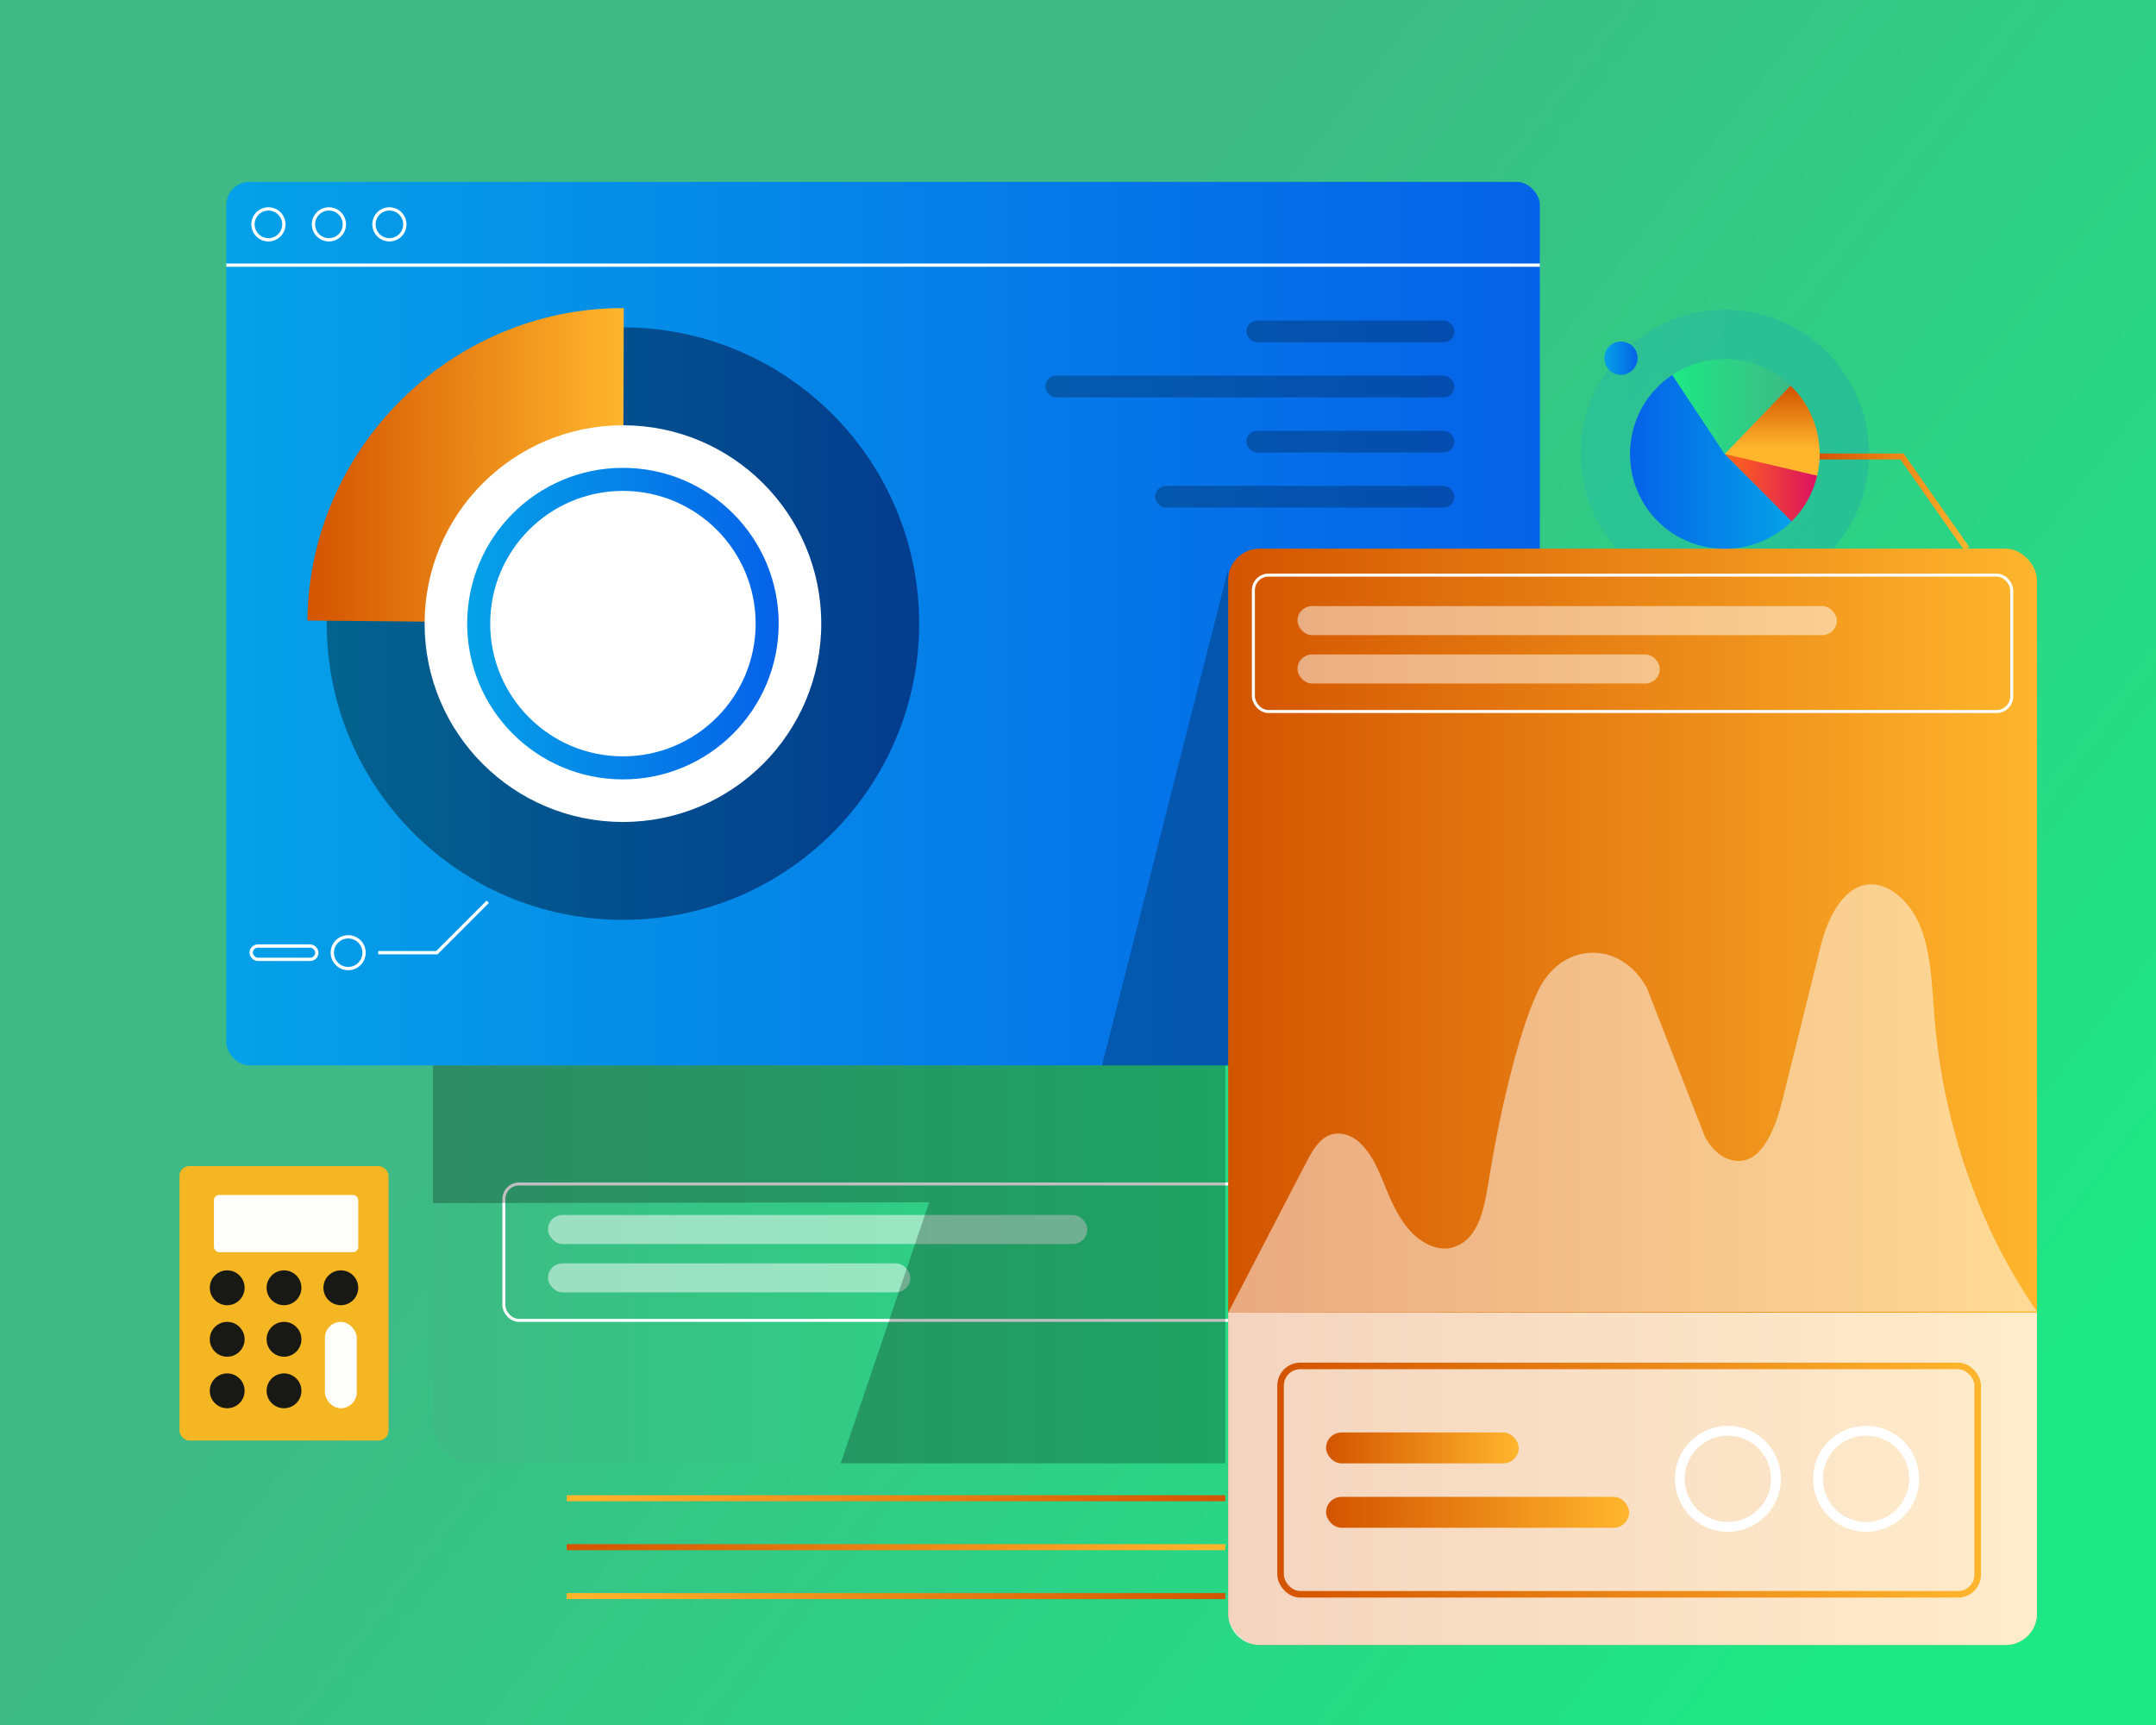 <?xml version="1.0" encoding="UTF-8"?><svg id="Layer_1" xmlns="http://www.w3.org/2000/svg" xmlns:xlink="http://www.w3.org/1999/xlink" viewBox="0 0 300 240"><defs><style>.cls-1{fill:url(#linear-gradient-2);}.cls-2{fill:url(#linear-gradient-17);}.cls-3{stroke-width:.419px;}.cls-3,.cls-4,.cls-5,.cls-6,.cls-7,.cls-8,.cls-9,.cls-10,.cls-11{fill:none;stroke-miterlimit:10;}.cls-3,.cls-7,.cls-9{stroke:#fff;}.cls-12{fill:url(#linear-gradient-15);}.cls-13{fill:url(#linear-gradient-3);opacity:.15;}.cls-14{fill:url(#linear-gradient-14);}.cls-15{fill:url(#linear-gradient-6);}.cls-16{opacity:.5;}.cls-16,.cls-17,.cls-18{fill:#fff;}.cls-19{opacity:.39;}.cls-17{filter:url(#drop-shadow-3);}.cls-20{fill:url(#linear-gradient-11);}.cls-4{stroke:url(#linear-gradient-18);}.cls-4,.cls-6,.cls-10,.cls-11{stroke-width:.837px;}.cls-5{stroke:url(#linear-gradient-9);stroke-width:.916px;}.cls-21{fill:url(#linear-gradient-10);}.cls-6{stroke:url(#linear-gradient-19);}.cls-22{fill:url(#linear-gradient-16);}.cls-18{opacity:.75;}.cls-23{fill:url(#linear-gradient-5);}.cls-7{stroke-width:1.374px;}.cls-8{stroke:url(#linear-gradient-7);stroke-width:3.206px;}.cls-9{stroke-width:.458px;}.cls-10{stroke:url(#linear-gradient-20);}.cls-24{fill:url(#linear-gradient);}.cls-25{fill:#181914;}.cls-26{fill:#fefefd;}.cls-27{opacity:.25;}.cls-28{fill:url(#linear-gradient-4);}.cls-29{fill:#f4b623;}.cls-30{fill:url(#linear-gradient-8);}.cls-11{stroke:url(#linear-gradient-12);}.cls-31{fill:url(#linear-gradient-13);}</style><linearGradient id="linear-gradient" x1="186.119" y1="148.511" x2="27.465" y2="25.113" gradientTransform="translate(.538)" gradientUnits="userSpaceOnUse"><stop offset="0" stop-color="#3dba85"/><stop offset="1" stop-color="#1de885"/></linearGradient><linearGradient id="linear-gradient-2" x1="60.246" y1="155.217" x2="222.686" y2="155.217" gradientTransform="matrix(1, 0, 0, 1, 0, 0)" xlink:href="#linear-gradient"/><linearGradient id="linear-gradient-3" x1="219.947" y1="63.157" x2="260.067" y2="63.157" gradientUnits="userSpaceOnUse"><stop offset="0" stop-color="#05a1e8"/><stop offset="1" stop-color="#0562e8"/></linearGradient><linearGradient id="linear-gradient-4" x1="31.486" y1="86.765" x2="214.264" y2="86.765" xlink:href="#linear-gradient-3"/><linearGradient id="linear-gradient-5" x1="45.463" y1="86.765" x2="127.892" y2="86.765" xlink:href="#linear-gradient-3"/><linearGradient id="linear-gradient-6" x1="42.777" y1="64.814" x2="86.794" y2="64.814" gradientUnits="userSpaceOnUse"><stop offset="0" stop-color="#d35400"/><stop offset="1" stop-color="#ffb62d"/></linearGradient><filter id="drop-shadow-3" filterUnits="userSpaceOnUse"><feOffset dx="0" dy="0"/><feGaussianBlur result="blur" stdDeviation="4.579"/><feFlood flood-color="#000" flood-opacity=".75"/><feComposite in2="blur" operator="in"/><feComposite in="SourceGraphic"/></filter><linearGradient id="linear-gradient-7" x1="65.005" y1="86.765" x2="108.35" y2="86.765" xlink:href="#linear-gradient-3"/><linearGradient id="linear-gradient-8" x1="170.899" y1="152.602" x2="283.433" y2="152.602" xlink:href="#linear-gradient-6"/><linearGradient id="linear-gradient-9" x1="177.728" y1="205.929" x2="275.648" y2="205.929" xlink:href="#linear-gradient-6"/><linearGradient id="linear-gradient-10" x1="184.518" y1="201.45" x2="211.319" y2="201.45" xlink:href="#linear-gradient-6"/><linearGradient id="linear-gradient-11" x1="184.518" y1="210.409" x2="226.688" y2="210.409" xlink:href="#linear-gradient-6"/><linearGradient id="linear-gradient-12" x1="253.197" y1="69.835" x2="274.01" y2="69.835" xlink:href="#linear-gradient-6"/><linearGradient id="linear-gradient-13" x1="-5724.986" y1="-1946.635" x2="-5702.465" y2="-1946.635" gradientTransform="translate(-5475.652 -1882.378) rotate(-180)" xlink:href="#linear-gradient-3"/><linearGradient id="linear-gradient-14" x1="-5724.925" y1="-1938.943" x2="-5708.35" y2="-1938.943" gradientTransform="translate(-5475.652 -1882.378) rotate(-180)" xlink:href="#linear-gradient"/><linearGradient id="linear-gradient-15" x1="-5722.25" y1="-1936.31" x2="-5722.25" y2="-1944.86" gradientTransform="translate(-5475.652 -1882.378) rotate(-180)" xlink:href="#linear-gradient-6"/><linearGradient id="linear-gradient-16" x1="-5728.505" y1="-1950.233" x2="-5715.647" y2="-1950.233" gradientTransform="translate(-5475.652 -1882.378) rotate(-180)" gradientUnits="userSpaceOnUse"><stop offset="0" stop-color="#db1162"/><stop offset="1" stop-color="#ff6817"/></linearGradient><linearGradient id="linear-gradient-17" x1="223.237" y1="49.834" x2="227.871" y2="49.834" xlink:href="#linear-gradient-3"/><linearGradient id="linear-gradient-18" x1="-1612.756" y1="-2374.569" x2="-1521.109" y2="-2374.569" gradientTransform="translate(-1442.261 -2152.502) rotate(-180)" xlink:href="#linear-gradient-6"/><linearGradient id="linear-gradient-19" x1="78.848" y1="215.258" x2="170.496" y2="215.258" gradientTransform="translate(-0 0)" xlink:href="#linear-gradient-6"/><linearGradient id="linear-gradient-20" x1="-1612.756" y1="-2360.951" x2="-1521.109" y2="-2360.951" gradientTransform="translate(-1442.261 -2152.502) rotate(-180)" xlink:href="#linear-gradient-6"/></defs><rect class="cls-24" width="300" height="240" transform="translate(300 240) rotate(180)"/><g><rect class="cls-1" x="60.246" y="106.835" width="162.44" height="96.766" rx="5.331" ry="5.331"/><rect class="cls-3" x="70.115" y="164.728" width="105.52" height="18.976" rx="2.097" ry="2.097"/><rect class="cls-16" x="76.254" y="169.038" width="75.044" height="4.039" rx="2.02" ry="2.02"/><rect class="cls-16" x="76.254" y="175.769" width="50.41" height="4.039" rx="2.02" ry="2.02"/><circle class="cls-13" cx="240.007" cy="63.157" r="20.06"/><rect class="cls-28" x="31.486" y="25.301" width="182.779" height="122.928" rx="3.225" ry="3.225"/><line class="cls-9" x1="31.486" y1="36.889" x2="214.264" y2="36.889"/><circle class="cls-9" cx="54.184" cy="31.215" r="2.15"/><circle class="cls-9" cx="45.767" cy="31.215" r="2.15"/><circle class="cls-9" cx="37.35" cy="31.215" r="2.15"/><circle class="cls-23" cx="86.678" cy="86.765" r="41.215"/><circle class="cls-19" cx="86.678" cy="86.765" r="41.215"/><path class="cls-15" d="M86.678,86.765l.116-43.903c-.039-0-.078-0-.116-0-23.921,0-43.665,19.551-43.901,43.471l43.901,.432Z"/><circle class="cls-17" cx="86.678" cy="86.765" r="27.596"/><circle class="cls-8" cx="86.678" cy="86.765" r="20.07"/><polyline class="cls-9" points="67.862 125.471 60.784 132.549 52.631 132.549"/><circle class="cls-9" cx="48.449" cy="132.549" r="2.21"/><rect class="cls-9" x="34.95" y="131.623" width="9.139" height="1.852" rx=".926" ry=".926"/><rect class="cls-30" x="170.899" y="76.338" width="112.534" height="152.528" rx="4.348" ry="4.348"/><path class="cls-18" d="M283.435,182.632v41.883c0,2.404-1.946,4.35-4.35,4.35h-103.838c-2.4,0-4.346-1.946-4.346-4.35v-41.883h112.535Z"/><rect class="cls-5" x="178.186" y="190.041" width="97.004" height="31.777" rx="2.748" ry="2.748"/><rect class="cls-21" x="184.518" y="199.3" width="26.801" height="4.301" rx="2.15" ry="2.15"/><rect class="cls-20" x="184.518" y="208.258" width="42.17" height="4.301" rx="2.15" ry="2.15"/><circle class="cls-7" cx="240.427" cy="205.749" r="6.69"/><circle class="cls-7" cx="259.66" cy="205.749" r="6.69"/><polygon class="cls-27" points="170.899 79.179 153.338 148.229 170.899 148.229 170.899 79.179"/><polygon class="cls-27" points="60.246 148.229 60.246 167.391 129.297 167.274 116.971 203.6 170.495 203.6 170.495 148.229 60.246 148.229"/><path class="cls-16" d="M170.899,182.632c3.591-6.913,7.183-13.826,10.774-20.739,1.148-2.209,2.471-4.604,5.204-4.12,.857,.152,1.672,.602,2.359,1.244,2.185,2.042,3.055,5.194,4.335,8.005,1.368,3.004,3.331,5.768,6.265,6.531,.866,.225,1.781,.208,2.629-.103,3.505-1.286,4.142-5.798,4.769-9.681,1.176-7.275,3.721-19.4,6.746-25.834,3.29-7,11.54-7.193,15.185-.459l8.091,20.732c.775,1.432,1.9,2.581,3.251,3.06,4.313,1.528,6.45-3.916,7.55-8.349l5.231-21.081c.29-1.167,.631-2.319,1.098-3.397,3.953-9.13,10.609-5.114,12.853,.546,1.505,3.795,1.577,8.157,1.913,12.352,1.205,15.044,6.258,29.597,14.281,41.123"/><rect class="cls-3" x="174.406" y="80.016" width="105.52" height="18.976" rx="2.097" ry="2.097"/><rect class="cls-16" x="180.545" y="84.327" width="75.044" height="4.039" rx="2.02" ry="2.02"/><rect class="cls-16" x="180.545" y="91.057" width="50.41" height="4.039" rx="2.02" ry="2.02"/><polyline class="cls-11" points="273.667 76.338 264.655 63.509 253.197 63.509"/><g><path class="cls-31" d="M239.995,63.169l-7.301-11.006c-.733,.486-1.416,1.045-2.038,1.667-5.123,5.123-5.123,13.555,0,18.678,5.123,5.123,13.555,5.123,18.678,0l-9.339-9.339Z"/><path class="cls-14" d="M239.995,63.169l9.279-9.399c-2.158-2.13-4.984-3.453-8.002-3.746-3.018-.293-6.046,.462-8.573,2.137l7.297,11.009Z"/><path class="cls-12" d="M239.995,63.169l12.62,3.895c1.442-4.672,.176-9.777-3.281-13.235-.058-.058-.116-.115-.175-.171l-9.164,9.511Z"/><path class="cls-22" d="M239.995,63.169l9.307,9.371c.011-.011,.021-.021,.032-.032,1.738-1.738,2.957-3.928,3.519-6.321l-12.858-3.018Z"/></g><circle class="cls-2" cx="225.554" cy="49.834" r="2.317"/><rect class="cls-27" x="173.418" y="44.602" width="28.956" height="3.01" rx="1.505" ry="1.505"/><rect class="cls-27" x="145.465" y="52.271" width="56.909" height="3.01" rx="1.505" ry="1.505"/><rect class="cls-27" x="173.418" y="59.94" width="28.956" height="3.01" rx="1.505" ry="1.505"/><rect class="cls-27" x="160.732" y="67.609" width="41.643" height="3.01" rx="1.505" ry="1.505"/><g><rect class="cls-29" x="24.973" y="162.239" width="29.093" height="38.184" rx="1.364" ry="1.364"/><circle class="cls-25" cx="31.614" cy="179.17" r="2.424"/><circle class="cls-25" cx="39.52" cy="179.17" r="2.424"/><circle class="cls-25" cx="47.425" cy="179.17" r="2.424"/><circle class="cls-25" cx="31.614" cy="186.338" r="2.424"/><circle class="cls-25" cx="39.52" cy="186.338" r="2.424"/><circle class="cls-25" cx="31.614" cy="193.506" r="2.424"/><circle class="cls-25" cx="39.52" cy="193.506" r="2.424"/><rect class="cls-26" x="45.212" y="183.914" width="4.427" height="12.017" rx="2.214" ry="2.214"/><rect class="cls-26" x="29.769" y="166.258" width="20.08" height="7.958" rx=".712" ry=".712"/></g><line class="cls-4" x1="78.848" y1="222.066" x2="170.495" y2="222.066"/><line class="cls-6" x1="170.495" y1="215.258" x2="78.848" y2="215.258"/><line class="cls-10" x1="78.848" y1="208.449" x2="170.495" y2="208.449"/></g></svg>